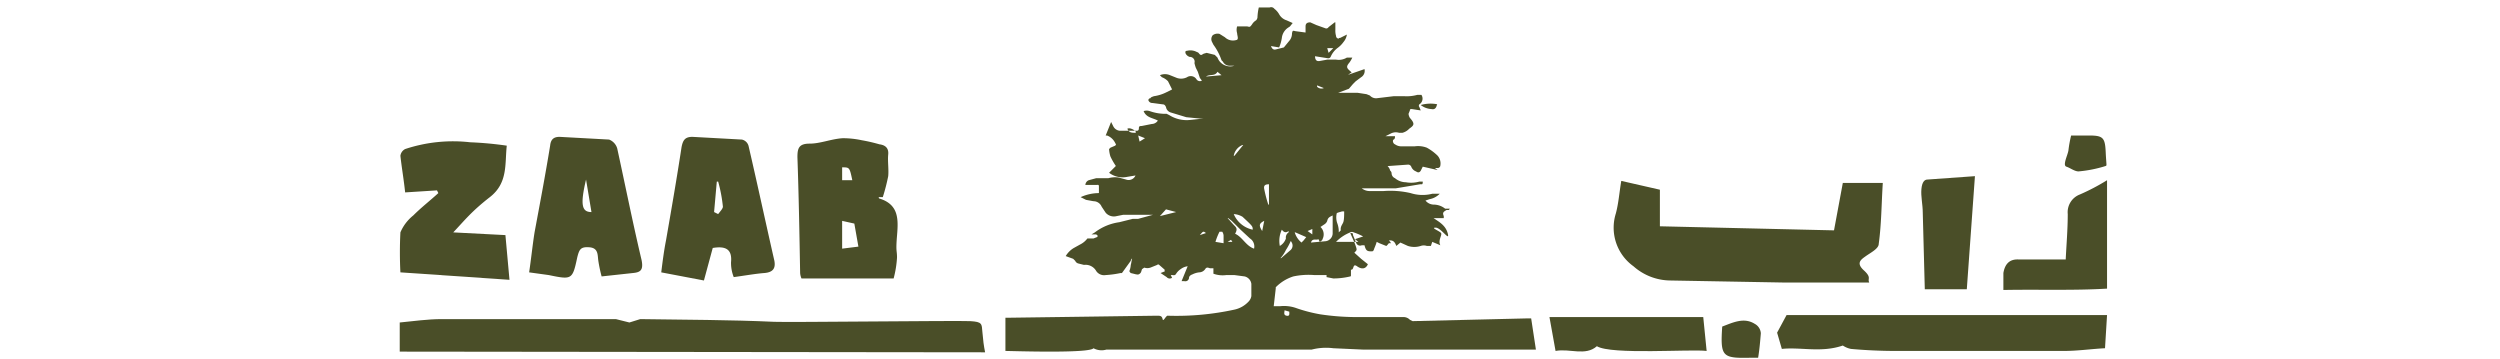 <?xml version="1.0" encoding="UTF-8"?> <svg xmlns="http://www.w3.org/2000/svg" id="Layer_1" data-name="Layer 1" viewBox="0 0 369 53"><defs><style>.cls-1{fill:#4a4e28;}</style></defs><path class="cls-1" d="M161.4,51.4c-.6.8-12.2.4-13,.4V46.9h.3l21.9-.3h.2c.4,0,.7,0,.8.5s.5-.6.8-.5a40.2,40.2,0,0,0,9.8-.9,4,4,0,0,0,2.1-1.2,1.5,1.5,0,0,0,.4-.8V41.9a1.3,1.3,0,0,0-1-1.1l-1.5-.2H181a4,4,0,0,1-1.9-.2v-.8h-.5c-.3-.1-.5-.2-.7.1a1.1,1.1,0,0,1-.9.5,2.9,2.9,0,0,0-1,.3c-.3.1-.5.3-.5.5s-.2.6-.7.5h-.4l.9-2.2a2.1,2.1,0,0,0-1,.4,2.3,2.3,0,0,0-.7.7.4.4,0,0,1-.5.2h-.3l.2.4a.6.6,0,0,1-.8-.1l-.9-.6.5-.2c.1,0,.1,0,.1-.1v-.2l-.8-.7a.2.2,0,0,0-.3,0l-1,.4a1.4,1.4,0,0,1-.9,0l-.3.2c-.1.1-.1.3-.2.5s-.4.4-.6.3h-.1l-.8-.2c-.1-.1-.2-.2-.2-.3h0a2.9,2.9,0,0,0,.2-.9c.1-.3.1-.6.2-.9H167c0,.1-.1.2-.1.3l-1.3,1.8h-.2a14.6,14.6,0,0,1-2.2.3,1.4,1.4,0,0,1-1.4-.6,1.8,1.8,0,0,0-1.8-.9l-.8-.2a.7.7,0,0,1-.5-.4l-.3-.3-1.1-.4a3.4,3.4,0,0,1,1.2-1.2l.9-.5a3.1,3.1,0,0,0,1.1-.9h.9l.5-.2c.1,0,.1-.1.1-.2s-.1-.1-.2-.2h-.7l.5-.3a7.7,7.7,0,0,1,3.6-1.5l2-.5h.8l2.2-.6h-4.4l-1,.2a1.6,1.6,0,0,1-1.6-.5l-.6-.9a1.3,1.3,0,0,0-1.2-.8l-1.1-.2-.8-.4a6.6,6.6,0,0,1,2.7-.6v-1c0-.3-.2-.2-.4-.2h-1.6a.8.8,0,0,1,.5-.7l1.1-.3h1.8a3.8,3.8,0,0,1,1.5-.1l1.1.3a1.1,1.1,0,0,0,1.4-.6l-1.2.2a3.3,3.3,0,0,1-2.7-.6l1-1a10,10,0,0,1-.8-1.4,4.3,4.3,0,0,1-.2-1.1l.2-.2.7-.3c.2-.2.1-.2,0-.4a2.2,2.2,0,0,0-1.2-1.1h-.2L164,18l.3.6a1.2,1.2,0,0,0,1,.7h2.5c.2,0,.3-.1.3-.4s.2-.3.4-.3l1.5-.3a1.1,1.1,0,0,0,.9-.5c-.7-.4-1.7-.4-2.1-1.4a1.4,1.4,0,0,1,.9,0,6.9,6.9,0,0,0,2.5.4l.4.2a4.8,4.8,0,0,0,3.1.7l1.9-.2h-.5l-2-.2-2.3-.7a1,1,0,0,1-.7-.8c-.1-.2-.2-.4-.5-.4l-1.5-.2a.6.6,0,0,1-.6-.4.3.3,0,0,1,.3-.3c.1-.2.3-.2.5-.3a6,6,0,0,0,1.9-.6l.8-.4-.6-1.2a2.4,2.4,0,0,0-.9-.6l-.3-.3a1.9,1.9,0,0,1,1.5,0l1,.4a1.9,1.9,0,0,0,1.5-.1,1,1,0,0,1,1.4.3.6.6,0,0,0,.8.2l-.3-.4-.3-.9-.3-.6a6.4,6.4,0,0,1-.2-.7.7.7,0,0,0-.7-.9,1,1,0,0,1-.6-.5c-.1-.3,0-.4.2-.4a2,2,0,0,1,1.5.2c.2,0,.3.3.5.4h.2c.2-.2.4-.2.7-.3l1.2.3.4.4a2,2,0,0,0,2.5,1.2h-.8a1.1,1.1,0,0,1-.9-.6l-.2-.2a8.4,8.4,0,0,0-1.2-2.3l-.2-.4a.9.9,0,0,1,.1-1,1.2,1.2,0,0,1,1-.2l.8.5a1.7,1.7,0,0,0,1.7.4c.1,0,.2-.1.2-.3s-.1-.5-.1-.7a1.7,1.7,0,0,1,0-1h1.5c.4.1.4.1.7-.3a1.7,1.7,0,0,1,.6-.6.8.8,0,0,0,.2-.4,7.7,7.7,0,0,1,.2-1.5h1.6a.6.6,0,0,1,.7.2,2.7,2.7,0,0,1,.7.8,1.9,1.9,0,0,0,1.1.9l.9.4-.4.5-.3.2a2.1,2.1,0,0,0-.9,1.5,5.7,5.7,0,0,1-.4,1.4l-1.2-.2c.1.3.3.6.7.5l1.2-.3h0l.9-1.1a1.7,1.7,0,0,0,.3-1c.1-.4.1-.4.5-.3l1.5.2V3.9c0-.4.2-.6.7-.6l.9.4,1.4.5a.4.4,0,0,0,.4-.2l.9-.7h.1V4.4a2.8,2.8,0,0,0,.1.9.4.4,0,0,0,.4.4c0-.1.1-.1.2-.1l1-.5a2.2,2.2,0,0,1-.5,1.1,3.8,3.8,0,0,1-.9.9,3.2,3.2,0,0,0-1,1.3.4.4,0,0,1-.4.2l-1.9-.3c0,.5.2.8.7.7l1.1-.2h1.3a2.3,2.3,0,0,0,1.6-.3h.8a4.3,4.3,0,0,1-.4.7c-.5.6-.5.8.1,1.3l.2.2-.5.3h.1l2.3-.8a1.1,1.1,0,0,1-.5,1.2l-.8.6-.4.4-.6.7-1.6.6h2.9l1.3.2.5.2a1.2,1.2,0,0,0,1,.4l2.5-.3h1.6a5.8,5.8,0,0,0,1.9-.2h.6a1,1,0,0,1-.3,1.4.3.3,0,0,0,0,.4h0l.2.5-1.3-.2c-.2,0-.3,0-.3.2l-.2.5a1.4,1.4,0,0,0,.2.6c.8.9.6,1.1-.1,1.6a2.1,2.1,0,0,1-1,.6h-.5a1.6,1.6,0,0,0-1.2.1l-.8.4h1.4c0,.2,0,.4-.2.5s-.1.6.2.7a1.6,1.6,0,0,0,.9.3h2a3.6,3.6,0,0,1,1.8.2,7.1,7.1,0,0,1,1.4,1,1.7,1.7,0,0,1,.6,1.6.4.4,0,0,1-.4.4h-.4l.4.3h0l-2.2-.5-.3.6c-.2.3-.4.3-.7.1a1.2,1.2,0,0,1-.7-.7.5.5,0,0,0-.5-.3l-2.8.2h-.2a1.6,1.6,0,0,1,.4.7.5.5,0,0,1,.2.4.8.8,0,0,0,.5.7,2.5,2.5,0,0,0,1.6.6,4.4,4.4,0,0,0,2-.1h.5c0,.2,0,.3-.1.4h-.3l-3.6.6h-5a1.9,1.9,0,0,0,1.2.4h2a13.3,13.3,0,0,1,4,.3,5.8,5.8,0,0,0,3.2.1h1.1a2.8,2.8,0,0,1-1.5.8l-.6.2a1.6,1.6,0,0,0,1.2.6,2.7,2.7,0,0,1,1.7.6h.7c-.1.1-.1.2-.2.2h-.3c-.5.3-.6.4-.4.9v.3h-1.5c.9.6,1.8,1.1,2.1,2.3s-1-.9-1.8-.9.6.5.8.8-.5,1.1-.1,1.8l-1.2-.5-.2.6h-.6a1.4,1.4,0,0,0-.9,0,3.1,3.1,0,0,1-1.9,0l-1.1-.5-.6.5c-.2-.5-.4-.9-1.1-.8l.2.2c0,.1.1.1.1.2h-.3c-.1.1-.3.4-.4.4l-1-.4-.4-.2c-.1.4-.3.8-.4,1.1s-.2.3-.4.3h0c-.6,0-.8-.1-1-.9h-.4a.6.6,0,0,1-.8-.3l-.5-1.2a.4.4,0,0,0-.1-.3h-.3c.3.7.6,1.3.8,1.9s.2.6-.2,1l1,.9,1,.8c-.3.7-.9.8-1.6.3s-.4.6-.9.5v.8c0,.1,0,.2-.1.2a10.7,10.7,0,0,1-2.5.3l-1-.2V40.6h-1.8a10.8,10.8,0,0,0-3.1.2,6.3,6.3,0,0,0-2.6,1.6v.2l-.3,2.6h.9a5.4,5.4,0,0,1,2.5.3,22.5,22.5,0,0,0,3.5.9,36.4,36.4,0,0,0,5.7.4h6.5a1.3,1.3,0,0,1,1,.4l.4.2,16.7-.4h.8l.7,4.6H201.2l-4.4-.2a8.5,8.5,0,0,0-3.2.2H163.3A2.5,2.5,0,0,1,161.4,51.4Zm32.1-15.6,2.2-.2a1.2,1.2,0,0,0,1-1.1V31.8c-.4.2-.7.3-.8.8a1,1,0,0,1-.4.5l-.6.4a1.5,1.5,0,0,1,.3,1.8c0,.2-.3.3-.4.4l-.2-.4C194.3,35.5,193.7,35.1,193.5,35.8Zm7.7-.9h0a8.4,8.4,0,0,0-1.4-.6.5.5,0,0,0-.5,0,6,6,0,0,0-2.1,1.4h3.3l-.5-.4Zm-18.9-.4c1.1.5,1.6,1.8,2.8,2.2a1.4,1.4,0,0,0-.6-1.5l-1.4-1.3-1.3-1.3-.5-.4h-.1l.9,1C182.5,33.6,182.7,33.8,182.3,34.5Zm2.6-.6c0-.5,0-.5-1.5-1.9a2.8,2.8,0,0,0-1.3-.4A3.9,3.9,0,0,0,184.9,33.9Zm13.5-2.7h-.3c-.3.1-.8.2-.8.3a2.6,2.6,0,0,0,.1,1.5,3.6,3.6,0,0,1,.2,1v.3l.3-.3c-.1-.6.3-.9.4-1.3S198.4,31.7,198.4,31.2Zm-9.5,5.1a2,2,0,0,0,.9-1.1.9.9,0,0,1,.4-.9v-.2c-.4.3-.7.2-1-.2A3.9,3.9,0,0,0,188.9,36.3Zm23.3-20.9a5.3,5.3,0,0,0-2.5.1,2.8,2.8,0,0,0,1.6.6c.4.1.7-.1.8-.7ZM187.3,27.2c-.6,0-.8.2-.7.7a19.5,19.5,0,0,0,.6,2.3h.1Zm-6.7,8.7V34.8a1.1,1.1,0,0,0-.2-.6H180a9.4,9.4,0,0,0-.6,1.5Zm8.4,2.2h.1l1.4-1.2a.9.9,0,0,0,.1-1.2.1.1,0,0,0-.1-.1,8.3,8.3,0,0,1-.7,1.3,5,5,0,0,1-.8,1.2Zm2.2-3.8h-.1a3.1,3.1,0,0,0,1,1.5l.3-.3.4-.5Zm-19.1-3.4-.9,1,2.4-.6h0Zm11.4-9.5h-.1a2.1,2.1,0,0,0-1.3,1.6h.1Zm2.8,12.7.3-1.5c-.8.4-.8.7-.3,1.5Zm-6-23h0l-.6-.5c-.4.7-1.1.3-1.7.7ZM166.4,19c.2.5.5.6,1.1.6s-.6-.9-1.1-.6Zm1.6,1,.2.9.8-.5Zm21.6,25.8c0,.3-.2.7.3.8s.4-.3.4-.6Zm7.2-38.7h-.9l.2.7Zm-3.1,27.5v-.8l-.7.3ZM195.4,13l-1-.4v.2A.9.9,0,0,0,195.4,13ZM177.1,34.7l.9-.3C177.6,34.1,177.6,34.1,177.1,34.7Zm4.1,1h.7l-.2-.3Z"></path><path class="cls-1" d="M59,51.9V47.6c2.1-.2,4.1-.5,6.2-.5H90.9l2,.5,1.6-.5c6.6.1,13.2.1,19.8.4,1.8.1,27.1-.2,28.9-.1s1.7.4,1.8,1.6.2,2,.4,3Z"></path><path class="cls-1" d="M272,51c-3.2,1.1-6.2.2-9,.5l-.7-2.4,1.4-2.6H311l-.3,4.9c-2,.1-4,.4-6.1.4H279.9c-2.2,0-4.5-.1-6.7-.3A3.3,3.3,0,0,1,272,51Z"></path><path class="cls-1" d="M129.7,29.1s0,.2.1.2c2.9.9,2.8,3.1,2.6,5.5s0,2.1,0,3.2a15.4,15.4,0,0,1-.5,3.1H118.3a2.4,2.4,0,0,1-.2-.8c-.1-5.7-.2-11.4-.4-17.1,0-1.3.2-2,1.8-2s3.2-.7,4.9-.8a13.3,13.3,0,0,1,2.8.3,24.4,24.4,0,0,1,2.6.6c.8.1,1.4.5,1.3,1.5s.1,2.2,0,3.2a28.1,28.1,0,0,1-.8,3.1Zm-5.4,3.5v4.1l2.4-.3-.6-3.4Zm0-8.1v2.1h1.5c-.4-1.9-.4-1.9-1.5-1.9Z"></path><path class="cls-1" d="M59.1,40.2a58.1,58.1,0,0,1,0-5.9A6.4,6.4,0,0,1,61,31.8c1.2-1.2,2.5-2.2,3.7-3.3l-.2-.4-4.7.3c-.2-1.9-.5-3.6-.7-5.4a1.3,1.3,0,0,1,.7-1,22.4,22.4,0,0,1,9.6-1,51.6,51.6,0,0,1,5.4.5c-.3,2.7.2,5.5-2.5,7.6s-3.7,3.4-5.4,5.2l7.7.4.6,6.6Z"></path><path class="cls-1" d="M108.3,40.9a5.7,5.7,0,0,1-.4-2.2c.2-2-.9-2.4-2.7-2.1l-1.3,4.8-6.3-1.2c.2-1.6.4-3.2.7-4.7.8-4.6,1.6-9.2,2.3-13.8.2-1,.5-1.5,1.6-1.5l7.3.4a1.3,1.3,0,0,1,1,1c1.3,5.6,2.5,11.2,3.8,16.9.2,1.1-.2,1.7-1.5,1.8S109.8,40.7,108.3,40.9ZM106,26.8h-.2l-.4,4.5.6.3c.3-.4.7-.8.7-1.1A22,22,0,0,0,106,26.8Z"></path><path class="cls-1" d="M78.1,40.2c.3-2,.5-4,.8-5.9.8-4.3,1.6-8.5,2.3-12.8.1-1,.6-1.3,1.4-1.3l7.3.4a2,2,0,0,1,1.2,1.3c1.2,5.5,2.3,11,3.6,16.5.3,1.5-.2,1.8-1.3,1.9l-4.6.5a20.5,20.5,0,0,1-.5-2.4c-.1-.8,0-1.8-1.3-1.9s-1.5.3-1.8,1.5c-.7,3.3-.8,3.3-4.2,2.6Zm9.2-8.9-.8-4.8c-.9,3.8-.6,4.8.8,4.8Z"></path><path class="cls-1" d="M229.6,51.8l-.9-5h22.7l.5,5c-2.3-.3-14.1.6-16.2-.7C234,52.6,231.7,51.4,229.6,51.8Z"></path><path class="cls-1" d="M272,27h5.9c-.2,3.2-.2,6.1-.6,9,0,.7-1.2,1.3-1.9,1.8s-1.5,1-.3,2.1.5,1.2.8,1.8H263.2l-16.7-.3a8.3,8.3,0,0,1-5.4-2.1,7,7,0,0,1-2.6-7.8c.4-1.5.5-3,.8-4.8L245,28v5.4l25.7.6Z"></path><path class="cls-1" d="M295.7,42.8V40.3c.2-1.2.8-2.1,2.3-2h6.9c.1-2.1.3-4.4.3-6.7a2.8,2.8,0,0,1,1.8-2.9,31,31,0,0,0,4-2.1v16C306,42.9,301,42.7,295.7,42.8Z"></path><path class="cls-1" d="M290.3,42.7h-6.2c-.1-3.9-.2-7.6-.3-11.3,0-1.2-.3-2.4-.2-3.5s.5-1.4.9-1.4l7-.5Z"></path><path class="cls-1" d="M305.7,20h2.6c2.1,0,2.4.3,2.5,2.4s.2,2,0,2.1a18.9,18.9,0,0,1-4,.8c-.6,0-1.2-.5-1.8-.7s.2-1.7.3-2.4A17,17,0,0,1,305.7,20Z"></path><path class="cls-1" d="M259.5,52.8h-1c-4.3.1-4.6-.1-4.3-4.6,1.6-.6,3.2-1.4,4.8-.4a1.7,1.7,0,0,1,.9,1.4C259.8,50.4,259.7,51.6,259.5,52.8Z"></path></svg> 